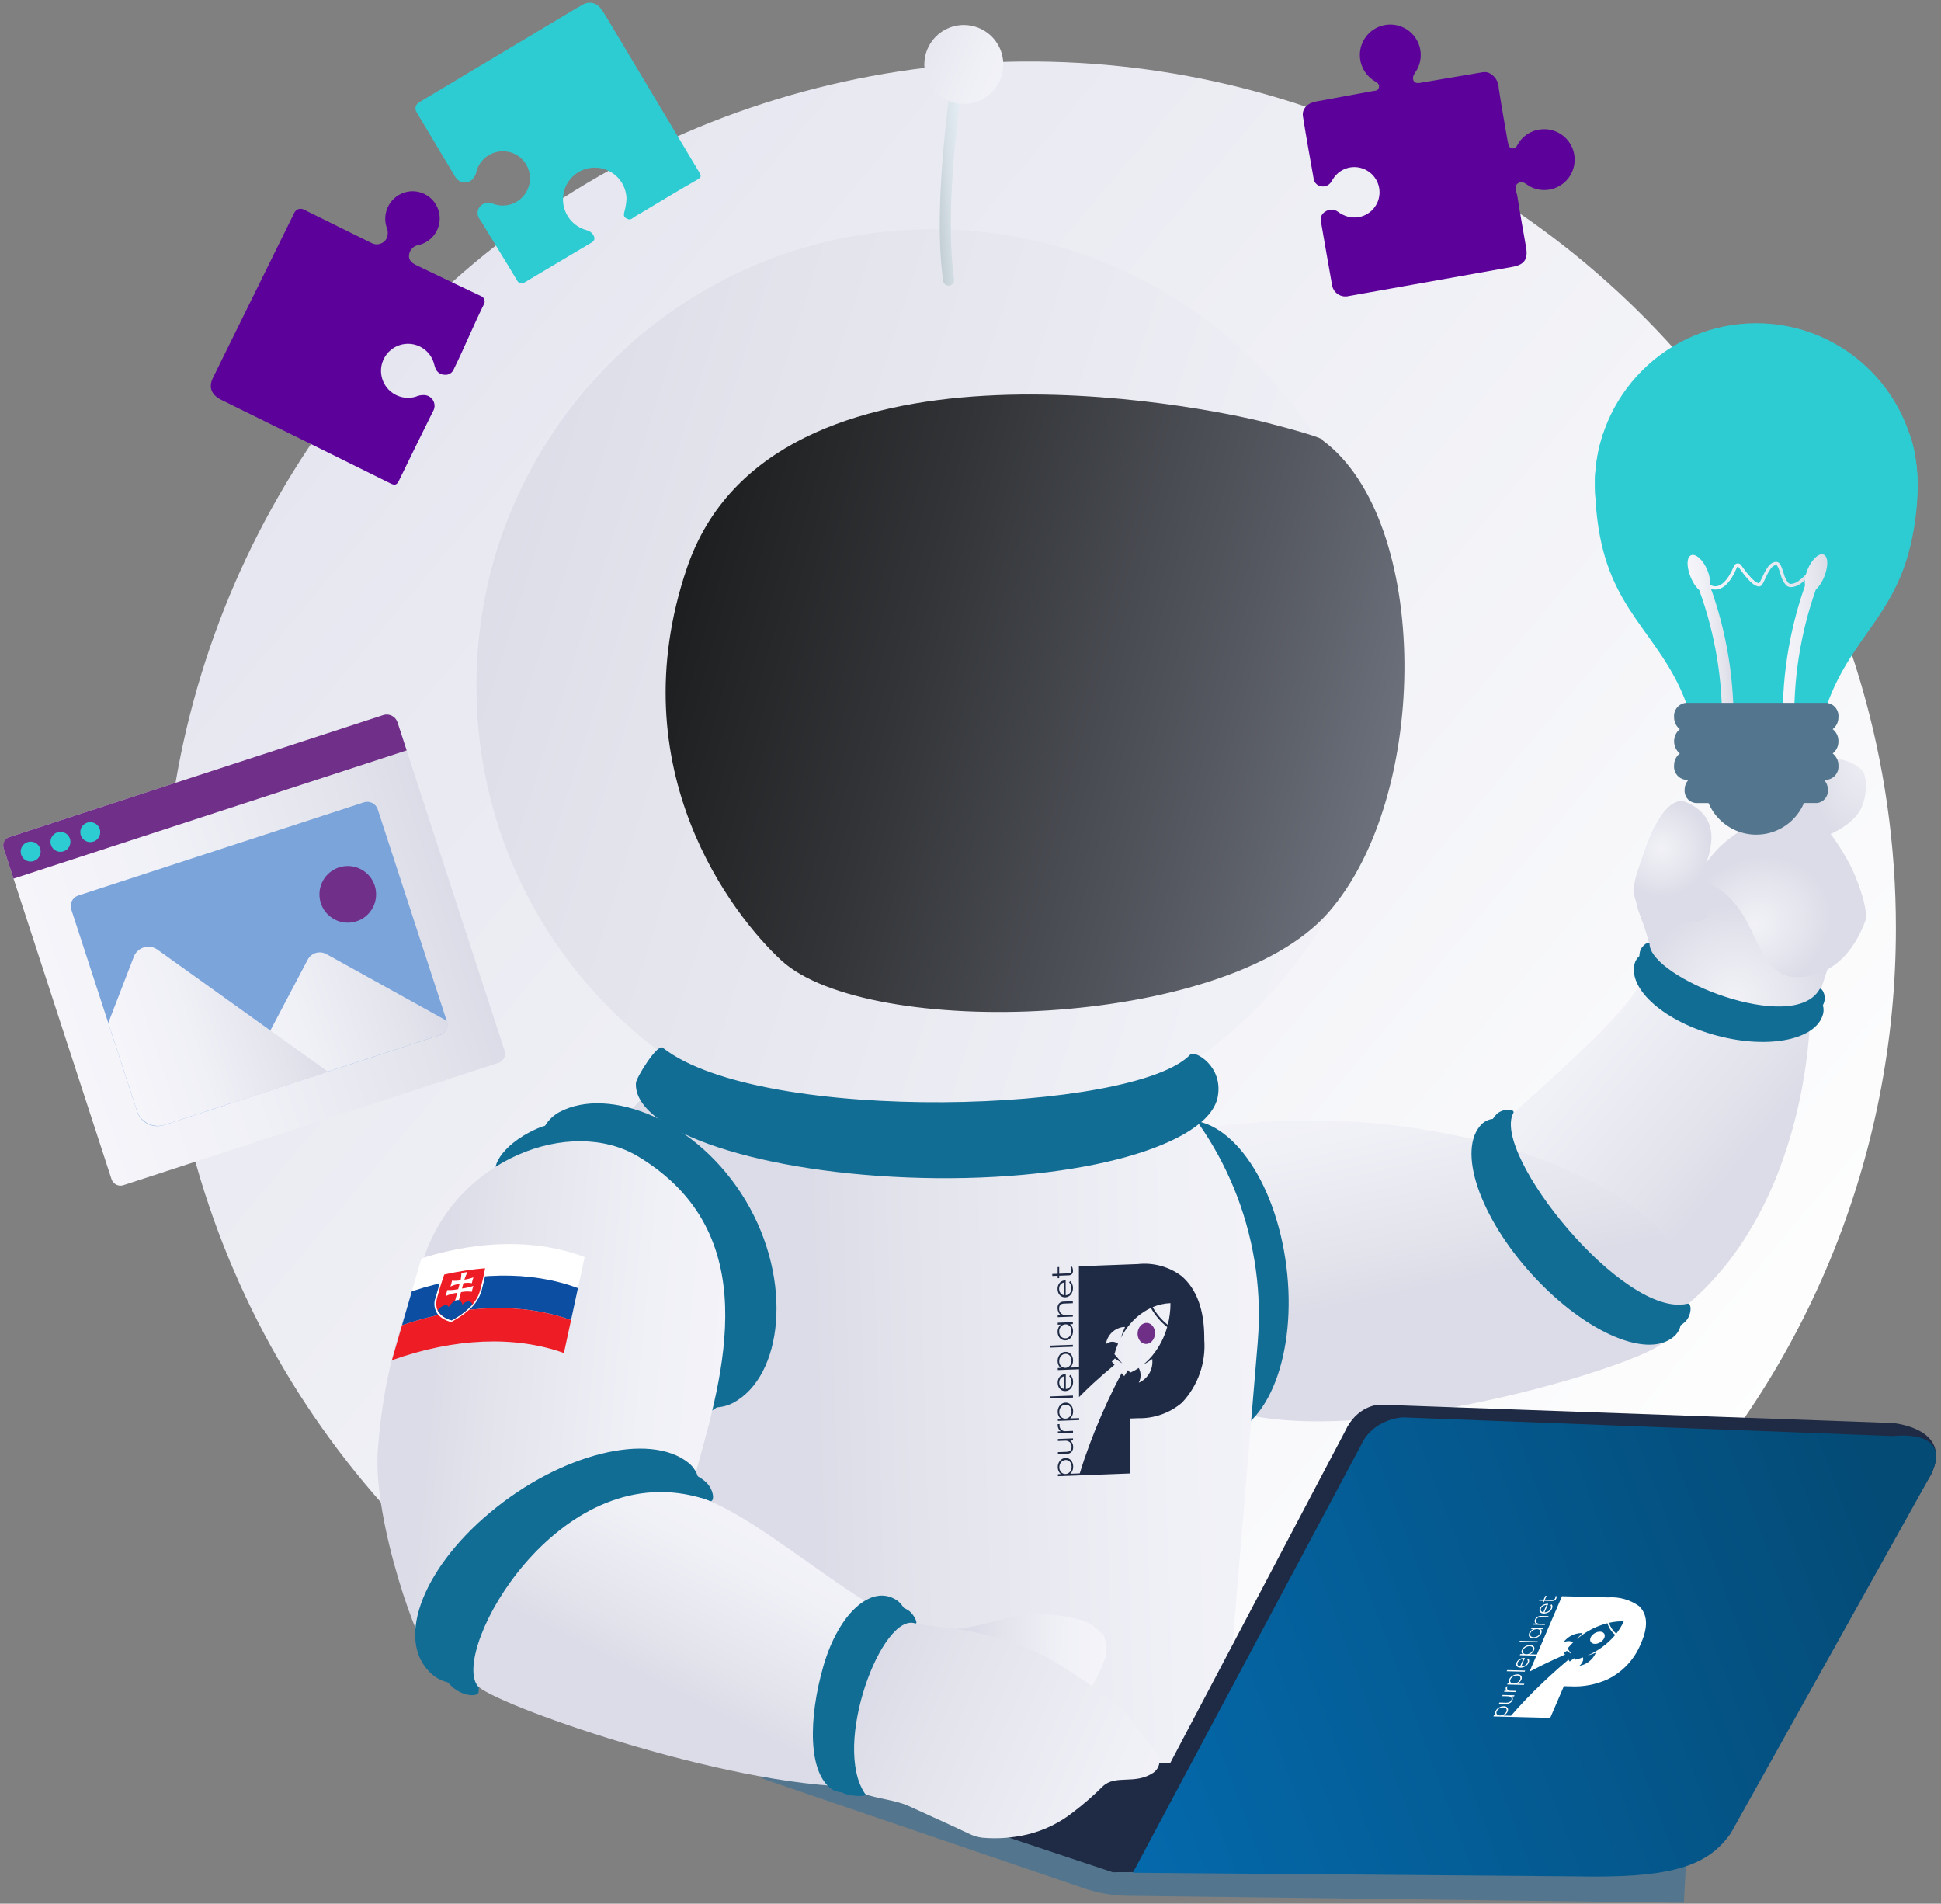 <svg width="310" height="304" viewBox="0 0 310 304" fill="none" xmlns="http://www.w3.org/2000/svg">
<rect x="0" y="0" width="310" height="304" fill="#808080" stroke="none"/>
<path d="M302.795 148.183C302.812 166.358 299.245 184.358 292.298 201.153C285.351 217.947 275.16 233.207 262.309 246.059C249.457 258.91 234.197 269.101 217.403 276.048C200.608 282.995 182.608 286.562 164.434 286.545C163.379 286.545 162.324 286.536 161.278 286.511C155.185 286.375 149.107 285.84 143.084 284.909C119.604 281.239 97.464 271.583 78.799 256.872C60.133 242.161 45.572 222.89 36.517 200.917C27.462 178.944 24.219 155.01 27.1 131.419C29.981 107.829 38.89 85.378 52.967 66.231C67.045 47.083 85.817 31.884 107.474 22.098C129.131 12.312 152.944 8.269 176.617 10.358C200.291 12.447 223.027 20.599 242.636 34.027C262.244 47.455 278.064 65.707 288.57 87.025C292.126 94.211 295.041 101.697 297.281 109.395C300.949 121.998 302.806 135.058 302.795 148.183Z" fill="url(#paint0_linear_5002_1800)"/>
<path d="M236.762 11.541C237.103 11.479 237.454 11.51 237.778 11.632C238.25 11.85 238.651 12.198 238.932 12.636C239.214 13.073 239.365 13.582 239.368 14.102C239.789 16.907 240.302 19.699 240.78 22.496C240.813 22.688 240.858 22.878 240.91 23.066C240.995 23.376 241.147 23.654 241.498 23.695C241.664 23.717 241.833 23.683 241.978 23.6C242.123 23.516 242.237 23.387 242.302 23.233C242.668 22.524 243.206 21.918 243.865 21.469C244.524 21.021 245.285 20.744 246.079 20.664C246.835 20.577 247.601 20.669 248.315 20.932C249.029 21.195 249.672 21.622 250.19 22.179C250.709 22.736 251.09 23.406 251.303 24.137C251.515 24.868 251.553 25.639 251.413 26.387C251.273 27.135 250.96 27.84 250.498 28.445C250.036 29.049 249.438 29.538 248.754 29.869C248.069 30.201 247.315 30.367 246.554 30.355C245.793 30.343 245.046 30.152 244.372 29.797C243.742 29.455 243.13 28.695 242.371 29.319C241.718 29.856 242.23 30.642 242.331 31.286C242.761 34.035 243.258 36.773 243.736 39.514C244.064 41.397 243.458 42.276 241.553 42.616C232.843 44.172 224.132 45.724 215.421 47.274C215.122 47.351 214.81 47.363 214.506 47.31C214.202 47.257 213.913 47.139 213.658 46.965C213.403 46.791 213.188 46.564 213.028 46.3C212.868 46.037 212.766 45.742 212.729 45.435C212.123 42.095 211.56 38.748 210.974 35.404C210.895 35.104 210.915 34.786 211.034 34.499C211.152 34.212 211.36 33.971 211.628 33.814C211.924 33.599 212.281 33.482 212.647 33.481C213.013 33.479 213.37 33.593 213.668 33.806C214.142 34.163 214.679 34.43 215.25 34.593C216.22 34.856 217.253 34.748 218.146 34.288C219.039 33.828 219.728 33.05 220.077 32.108C220.426 31.166 220.409 30.127 220.031 29.197C219.652 28.266 218.939 27.511 218.032 27.079C217.197 26.677 216.248 26.578 215.347 26.798C214.447 27.019 213.652 27.546 213.097 28.289C212.916 28.534 212.767 28.803 212.598 29.057C212.433 29.322 212.191 29.531 211.905 29.655C211.618 29.779 211.301 29.812 210.995 29.75C210.703 29.706 210.432 29.571 210.221 29.365C210.01 29.159 209.869 28.891 209.818 28.601C209.227 25.267 208.624 21.936 208.095 18.592C207.906 17.392 208.808 16.463 210.168 16.215C213.18 15.666 216.19 15.111 219.199 14.55C219.611 14.473 220.141 14.542 220.235 13.92C220.322 13.345 219.875 13.161 219.503 12.927C218.682 12.423 218.029 11.686 217.627 10.81C217.226 9.934 217.093 8.958 217.247 8.007C217.401 7.055 217.835 6.171 218.492 5.466C219.149 4.762 220.002 4.268 220.94 4.049C221.878 3.83 222.861 3.894 223.763 4.234C224.664 4.574 225.445 5.175 226.004 5.959C226.564 6.744 226.878 7.677 226.907 8.64C226.935 9.603 226.677 10.553 226.164 11.37C225.999 11.593 225.858 11.833 225.743 12.085C225.485 12.842 225.928 13.378 226.706 13.247C229.176 12.83 235.119 11.821 236.762 11.541Z" fill="#5C019A"/>
<path d="M83.685 45.155C83.599 45.206 83.504 45.239 83.405 45.253C83.306 45.267 83.206 45.261 83.109 45.236C83.013 45.211 82.922 45.167 82.843 45.107C82.763 45.047 82.696 44.971 82.646 44.885C80.7 41.631 78.666 38.369 76.709 35.131C76.446 34.842 76.294 34.47 76.279 34.08C76.265 33.689 76.389 33.306 76.629 32.999C76.898 32.692 77.263 32.483 77.664 32.407C78.065 32.33 78.48 32.39 78.844 32.576C79.877 32.943 81.011 32.906 82.019 32.471C83.026 32.037 83.831 31.238 84.273 30.234C84.716 29.23 84.761 28.096 84.402 27.06C84.043 26.024 83.305 25.162 82.336 24.647C81.762 24.349 81.129 24.181 80.482 24.156C79.835 24.131 79.19 24.25 78.595 24.503C77.999 24.757 77.467 25.139 77.036 25.623C76.606 26.106 76.288 26.679 76.105 27.3C76.063 27.619 75.956 27.926 75.79 28.201C75.624 28.477 75.403 28.715 75.14 28.901C74.732 29.136 74.248 29.2 73.793 29.079C73.337 28.959 72.948 28.663 72.71 28.257C70.645 24.805 68.581 21.354 66.518 17.901C66.442 17.776 66.391 17.637 66.368 17.492C66.346 17.347 66.353 17.199 66.388 17.056C66.423 16.914 66.486 16.78 66.573 16.662C66.66 16.544 66.769 16.444 66.895 16.368C74.802 11.638 82.709 6.909 90.615 2.18C91.433 1.691 92.243 1.189 93.082 0.741C93.549 0.463 94.104 0.372 94.635 0.486C95.167 0.6 95.635 0.911 95.947 1.356C96.203 1.685 96.438 2.031 96.649 2.39C101.665 10.781 106.683 19.17 111.701 27.559C112.077 28.187 111.939 28.368 111.312 28.724C108.308 30.434 105.358 32.239 102.39 34.01C101.913 34.256 101.454 34.536 101.018 34.848C100.622 35.173 100.317 35.032 99.971 34.836C99.568 34.607 99.631 34.225 99.703 33.884C99.911 33.17 100.031 32.434 100.062 31.691C100.025 30.522 99.587 29.401 98.82 28.517C98.053 27.633 97.006 27.04 95.853 26.839C94.566 26.618 93.243 26.901 92.159 27.63C91.075 28.358 90.314 29.476 90.032 30.752C89.751 32.027 89.972 33.361 90.648 34.478C91.325 35.595 92.406 36.409 93.666 36.75C93.884 36.796 94.09 36.884 94.273 37.01C94.456 37.136 94.612 37.298 94.732 37.485C95.061 38.023 95.013 38.417 94.452 38.75C90.861 40.881 87.272 43.016 83.685 45.155Z" fill="#2DCCD3"/>
<path d="M76.928 47.33C77.121 47.436 77.27 47.607 77.348 47.813C77.426 48.019 77.427 48.245 77.352 48.452C75.618 51.959 74.193 55.462 72.465 58.972C72.353 59.252 72.154 59.488 71.898 59.646C71.641 59.803 71.34 59.873 71.04 59.846C70.709 59.848 70.385 59.746 70.114 59.555C69.843 59.363 69.639 59.091 69.531 58.778C69.413 58.473 69.351 58.146 69.247 57.835C68.888 56.761 68.12 55.873 67.11 55.362C66.1 54.85 64.929 54.757 63.851 55.103C62.77 55.449 61.869 56.207 61.343 57.213C60.816 58.219 60.708 59.392 61.04 60.477C61.372 61.563 62.118 62.474 63.117 63.013C64.116 63.552 65.287 63.676 66.377 63.358C66.813 63.161 67.289 63.068 67.767 63.088C68.069 63.102 68.361 63.195 68.614 63.358C68.868 63.521 69.074 63.748 69.212 64.016C69.35 64.284 69.415 64.583 69.401 64.885C69.386 65.186 69.293 65.478 69.129 65.731C67.324 69.402 65.493 73.062 63.718 76.748C63.365 77.48 63.026 77.522 62.344 77.184C53.354 72.728 44.356 68.285 35.352 63.856C33.759 63.07 33.27 61.842 34.011 60.334C38.328 51.553 42.685 42.734 47.017 33.955C47.082 33.825 47.171 33.709 47.28 33.613C47.389 33.518 47.516 33.444 47.653 33.398C47.791 33.351 47.936 33.332 48.081 33.342C48.225 33.352 48.367 33.39 48.497 33.454C50.787 34.588 56.477 37.404 59.373 38.83C59.794 39.042 60.282 39.079 60.731 38.932C61.179 38.786 61.551 38.468 61.766 38.048C61.886 37.749 61.942 37.428 61.932 37.106C61.922 36.785 61.845 36.468 61.706 36.177C61.522 35.555 61.478 34.901 61.577 34.26C61.676 33.619 61.916 33.008 62.279 32.47C62.642 31.933 63.119 31.482 63.677 31.151C64.234 30.82 64.858 30.617 65.504 30.555C66.598 30.461 67.688 30.784 68.555 31.46C69.421 32.136 69.999 33.115 70.173 34.2C70.348 35.285 70.105 36.395 69.494 37.309C68.884 38.222 67.95 38.87 66.881 39.124C66.479 39.18 66.108 39.369 65.826 39.66C65.544 39.951 65.367 40.328 65.324 40.731C65.229 41.604 65.845 42.035 66.567 42.387C69.975 44.045 76.928 47.33 76.928 47.33Z" fill="#5C019A"/>
<path d="M284.264 186.519C282.764 190.558 280.83 194.423 278.497 198.046C277.067 200.249 275.462 202.334 273.697 204.279C271.241 206.985 268.454 209.37 265.402 211.379C263.552 210.282 261.814 209.008 260.211 207.575C256.901 204.681 250.343 202.014 247.831 195.747C245.601 190.185 236.355 182.724 241.705 177.73C241.705 177.73 255.579 165.6 259.502 160.568C260.636 159.272 261.61 157.844 262.404 156.316C262.542 155.687 263.835 157.033 266.073 158.783C270.543 162.28 278.781 167.395 289.113 161.625C289.113 161.625 289.117 162.851 288.961 164.945C288.707 168.26 288.249 171.556 287.59 174.814C286.796 178.799 285.684 182.713 284.264 186.519Z" fill="url(#paint1_linear_5002_1800)"/>
<path d="M179.278 194.459C178.47 193.305 177.964 191.966 177.807 190.565C177.65 189.164 177.847 187.747 178.38 186.442C178.913 185.137 179.764 183.987 180.856 183.096C181.949 182.205 183.247 181.603 184.632 181.344C206.617 177.239 223.09 178.751 239.204 182.857C243.986 184.075 280.754 195.515 265.463 214.44C262.234 218.436 195.697 238.726 186.461 217.311C183.085 215.433 184.938 201.069 182.14 198.013C181.111 196.891 180.155 195.704 179.278 194.459Z" fill="url(#paint2_linear_5002_1800)"/>
<path d="M269.505 208.189C259.314 210.626 238.119 184.194 241.704 177.73C242.052 177.104 240.059 176.875 238.98 177.963C238.769 178.179 238.582 178.418 238.423 178.675C237.757 178.751 237.134 179.044 236.651 179.509C232.621 183.554 236.28 194.376 244.823 203.68C253.367 212.985 263.559 217.249 267.588 213.204C268.005 212.766 268.294 212.222 268.423 211.631C268.694 211.464 268.944 211.266 269.169 211.04C270.249 209.952 270.187 208.026 269.505 208.189Z" fill="url(#paint3_linear_5002_1800)"/>
<path d="M276.77 164.121C279.875 165.207 287.174 166.83 289.697 163.021C290.167 156.077 297.025 147.812 290.968 138.861C289.895 137.276 287.273 140.203 285.422 140.232C282.569 140.278 277.185 136.703 274.462 137.699C271.652 138.726 263.704 141.34 261.58 143.227C260.318 144.348 264.142 148.762 263.962 156.039C263.865 159.98 272.734 163.883 276.77 164.121Z" fill="url(#paint4_radial_5002_1800)"/>
<path d="M275.64 142.756C273.564 140.845 270.445 140.816 272.244 138.208C273.662 136.024 275.548 134.183 277.765 132.818C285.79 128.201 289.512 126.992 295.498 138.159C296.363 139.773 298.581 145.27 297.868 147.176C294.149 157.116 286.176 156.653 284.253 155.353C280.27 152.663 280.374 147.113 275.64 142.756Z" fill="url(#paint5_radial_5002_1800)"/>
<path d="M287.222 126.527C289.592 127.906 281.228 135.888 285.212 135.285C287.696 134.909 294.493 133.416 296.969 129.595C298.085 127.874 298.519 123.929 297.184 122.792C291.795 118.201 284.405 124.887 287.222 126.527Z" fill="url(#paint6_radial_5002_1800)"/>
<path d="M262.489 145.454C259.756 143.162 261.244 139.998 262.388 136.621C262.797 135.412 263.228 134.207 263.746 133.05C264.829 130.631 266.969 127.046 269.387 128.129C275.14 130.704 273.388 136.002 271.708 139.756C270.255 143 277.838 148.676 266.198 146.96C264.912 146.589 263.669 146.084 262.489 145.454Z" fill="url(#paint7_radial_5002_1800)"/>
<path d="M290.593 157.985C286.412 165.333 263.55 156.191 263.455 150.74C263.446 150.211 262.177 150.893 261.908 152.007C261.858 152.226 261.829 152.449 261.822 152.674C261.447 153.002 261.179 153.435 261.053 153.918C260.045 158.066 265.973 163.206 274.293 165.398C282.613 167.59 290.175 166.005 291.182 161.857C291.28 161.423 291.264 160.972 291.137 160.546C291.241 160.332 291.322 160.107 291.378 159.875C291.646 158.761 290.849 157.533 290.593 157.985Z" fill="url(#paint8_linear_5002_1800)"/>
<path d="M205.438 202.132C207.22 216.052 202.55 228.251 195.005 229.38C192.799 229.71 190.686 228.236 191.623 227.853C206.879 221.625 196.064 182.189 185.678 181.436C184.671 181.363 186.343 179.303 188.549 178.973C196.093 177.844 203.655 188.212 205.438 202.132Z" fill="url(#paint9_linear_5002_1800)"/>
<path d="M200.766 202.937C202.559 216.555 198.399 228.426 191.473 229.451C189.447 229.751 187.586 228.453 188.345 227.925C199.676 220.046 191.924 183.355 182.363 182.513C181.437 182.431 182.951 180.436 184.977 180.136C191.903 179.11 198.972 189.319 200.766 202.937Z" fill="url(#paint10_linear_5002_1800)"/>
<path d="M200.868 214.397L196.673 264.632C196.506 266.82 193.565 283.152 193.289 285.323C182.071 289.606 172.873 278.241 160.515 279.301C153.095 279.934 145.636 279.939 138.215 279.316C137.216 279.232 136.218 279.141 135.229 279.035C129.467 278.424 123.752 277.436 118.12 276.077C113.507 274.965 108.959 273.599 104.497 271.985C100.745 272.139 97.296 272.176 94.314 272.133C89.994 272.123 85.678 271.865 81.387 271.362C81.356 268.793 81.323 264.734 81.397 261.002C81.402 260.654 81.407 260.306 81.421 259.958C81.463 258.116 81.536 256.395 81.65 255.027L83.956 227.416C85.286 217.198 87.235 207.071 89.792 197.089C90.424 195.209 91.147 193.376 91.945 191.597C92.004 191.468 92.055 191.329 92.113 191.2C93.266 188.469 94.654 185.845 96.261 183.355C96.463 183.032 96.671 182.716 96.888 182.402C97.233 181.876 97.593 181.359 97.968 180.852C98.926 179.522 99.951 178.253 101.028 177.028C101.439 176.564 101.849 176.107 102.283 175.66C103.729 174.122 105.271 172.677 106.898 171.332C107.554 170.777 108.225 170.231 108.903 169.709C109.013 169.615 109.132 169.53 109.242 169.437C121.446 160.092 136.68 155.604 152 156.84C164.039 157.832 175.392 162.857 184.22 171.103L184.661 171.52C184.83 171.677 184.99 171.841 185.152 171.997C187.249 174.064 189.174 176.299 190.907 178.68C191.098 178.949 191.29 179.219 191.48 179.496C192.592 181.087 193.615 182.738 194.545 184.441C198.367 191.439 200.569 199.205 200.988 207.167C200.986 207.191 200.991 207.223 200.989 207.246C201.107 209.63 201.067 212.019 200.868 214.397Z" fill="url(#paint11_linear_5002_1800)"/>
<path d="M120.724 279.961L120.626 281.753C120.597 282.286 120.743 282.814 121.042 283.257C121.341 283.699 121.776 284.032 122.281 284.204L173.114 301.531C175.365 302.298 177.724 302.704 180.102 302.734L268.934 303.85L269.269 297.703L120.724 279.961Z" fill="#53768E"/>
<path d="M265.656 297.937L177.709 298.977L120.721 279.961L234.261 282.725L264.142 295.916L265.656 297.937Z" fill="#1F2A44"/>
<path d="M251.693 297.177L177.709 298.976L214.846 228.513C216.639 224.612 219.933 224.294 220.398 224.313L302.285 227.239C302.285 227.239 312.043 228.043 308.4 235.486L279.472 284.322C272.541 298.297 266.591 297.473 251.693 297.177Z" fill="#1F2A44"/>
<path d="M251.502 299.637L180.927 299.058L217.422 230.677C219.217 226.763 223.634 226.321 224.101 226.341L302.42 229.324C302.42 229.324 312.044 228.043 308.401 235.485L276.435 292.734C272.572 298.278 266.401 299.933 251.502 299.637Z" fill="url(#paint12_linear_5002_1800)"/>
<path d="M255.562 262.264C256.161 261.911 256.453 261.296 256.215 260.891C255.976 260.487 255.297 260.445 254.698 260.798C254.099 261.151 253.807 261.765 254.045 262.17C254.284 262.575 254.963 262.617 255.562 262.264Z" fill="white"/>
<path d="M262.135 262.302C263.239 259.739 263.126 257.804 261.797 256.497C260.361 255.458 258.606 254.958 256.838 255.085C256.838 255.085 255.709 255.056 255.642 255.054L249.467 254.897L245.6 263.88L245.516 264.074L245.462 264.2L244.349 264.172C244.492 264.105 244.623 264.016 244.738 263.908C244.848 263.804 244.935 263.678 244.995 263.539C245.041 263.438 245.065 263.328 245.064 263.216C245.064 263.121 245.037 263.029 244.987 262.948C244.918 262.861 244.828 262.791 244.726 262.746C244.624 262.7 244.512 262.68 244.401 262.688C244.216 262.683 244.032 262.714 243.858 262.779C243.682 262.842 243.519 262.938 243.378 263.062C243.243 263.177 243.136 263.321 243.065 263.483C243.01 263.598 242.991 263.727 243.01 263.854C243.03 263.966 243.091 264.067 243.183 264.135C243.18 264.142 242.805 264.133 242.805 264.133L242.726 264.316L245.383 264.384L244.28 266.946C245.037 266.553 245.773 266.17 246.532 265.799C247.671 265.244 248.811 264.714 249.953 264.21L249.741 263.893L250.255 263.625L250.966 264.13L250.482 263.409L250.364 263.234C250.529 263.03 250.703 262.832 250.885 262.639C250.997 262.521 251.111 262.405 251.229 262.292C251.036 262.144 250.8 262.065 250.557 262.068C250.262 262.066 249.971 262.13 249.704 262.255C250.036 261.807 250.467 261.44 250.964 261.185C251.46 260.93 252.009 260.793 252.567 260.784C252.631 260.786 252.694 260.791 252.756 260.797C252.417 261.103 252.098 261.429 251.798 261.774C252.229 261.407 252.685 261.071 253.161 260.767C254.257 260.062 255.458 259.536 256.719 259.21C256.947 259.941 257.383 260.59 257.972 261.078C257.14 262.065 256.152 262.911 255.047 263.581C254.565 263.877 254.063 264.14 253.546 264.368C253.991 264.247 254.429 264.099 254.856 263.925C254.837 263.982 254.816 264.039 254.791 264.097C254.545 264.595 254.185 265.028 253.741 265.362C253.297 265.696 252.782 265.922 252.235 266.021C252.46 265.84 252.639 265.609 252.759 265.346C252.861 265.132 252.883 264.889 252.821 264.661C252.665 264.718 252.508 264.772 252.351 264.822C252.095 264.904 251.837 264.976 251.576 265.039L251.41 264.791L250.698 265.32L250.5 265.024C249.57 265.807 248.665 266.601 247.783 267.405C246.852 268.254 245.948 269.114 245.072 269.983C244.196 270.851 243.351 271.729 242.537 272.617C242.176 273.01 241.707 273.551 241.329 273.983L240.138 273.953C240.281 273.886 240.412 273.797 240.527 273.689C240.637 273.585 240.724 273.459 240.784 273.32C240.83 273.219 240.854 273.109 240.853 272.997C240.853 272.903 240.826 272.81 240.776 272.729C240.707 272.642 240.617 272.572 240.515 272.527C240.413 272.482 240.301 272.462 240.19 272.469C240.005 272.465 239.821 272.495 239.647 272.56C239.471 272.624 239.308 272.72 239.167 272.843C239.032 272.958 238.925 273.102 238.854 273.264C238.799 273.38 238.78 273.509 238.799 273.635C238.819 273.747 238.88 273.848 238.972 273.916C238.969 273.923 238.594 273.914 238.594 273.914L238.515 274.097L241.248 274.167L247.589 274.328L249.769 269.264L250.723 269.288C252.803 269.411 254.882 269.022 256.778 268.156C259.173 266.982 261.052 264.966 262.053 262.493L262.135 262.302ZM244.283 264.048C244.122 264.127 243.946 264.166 243.768 264.162C243.641 264.163 243.517 264.132 243.406 264.072C243.314 264.022 243.247 263.938 243.217 263.838C243.19 263.728 243.202 263.611 243.252 263.509C243.293 263.416 243.349 263.332 243.417 263.258C243.49 263.178 243.573 263.109 243.664 263.053C243.761 262.993 243.866 262.948 243.975 262.918C244.088 262.886 244.205 262.872 244.322 262.875C244.444 262.873 244.565 262.905 244.671 262.966C244.714 262.992 244.752 263.026 244.781 263.067C244.811 263.108 244.832 263.155 244.842 263.204C244.864 263.32 244.847 263.44 244.795 263.546C244.764 263.617 244.724 263.683 244.676 263.742C244.625 263.807 244.566 263.864 244.5 263.914C244.432 263.966 244.36 264.011 244.283 264.048ZM240.071 273.829C239.911 273.908 239.735 273.947 239.556 273.943C239.43 273.944 239.305 273.913 239.194 273.853C239.103 273.803 239.035 273.719 239.006 273.619C238.978 273.509 238.991 273.392 239.041 273.29C239.082 273.198 239.137 273.113 239.206 273.039C239.278 272.96 239.361 272.891 239.453 272.834C239.651 272.713 239.879 272.651 240.111 272.656C240.233 272.654 240.353 272.686 240.459 272.747C240.503 272.773 240.54 272.807 240.57 272.848C240.6 272.889 240.62 272.936 240.631 272.985C240.652 273.101 240.636 273.221 240.584 273.327C240.553 273.398 240.513 273.464 240.465 273.524C240.413 273.588 240.354 273.645 240.289 273.695C240.221 273.747 240.148 273.792 240.071 273.829ZM258.131 260.881C257.591 260.423 257.189 259.824 256.97 259.151C257.743 258.97 258.536 258.886 259.33 258.901C259.019 259.611 258.616 260.277 258.131 260.881Z" fill="white"/>
<path d="M241.175 271.945C241.353 271.843 241.492 271.684 241.57 271.494C241.618 271.391 241.633 271.276 241.614 271.164C241.595 271.059 241.538 270.964 241.454 270.897C241.457 270.89 241.807 270.899 241.807 270.899L241.886 270.716L239.991 270.668L239.913 270.851L240.849 270.875C240.952 270.876 241.054 270.894 241.151 270.93C241.226 270.956 241.293 271.001 241.345 271.061C241.388 271.114 241.415 271.179 241.422 271.247C241.429 271.321 241.416 271.396 241.385 271.464C241.356 271.533 241.316 271.598 241.268 271.656C241.219 271.712 241.162 271.759 241.097 271.797C241.023 271.839 240.942 271.868 240.858 271.883C240.754 271.902 240.648 271.91 240.542 271.906L239.47 271.879L239.391 272.062L240.526 272.091C240.752 272.104 240.977 272.053 241.175 271.945Z" fill="white"/>
<path d="M240.562 269.3C240.553 269.319 240.539 269.349 240.522 269.39C240.471 269.494 240.456 269.611 240.478 269.724C240.502 269.827 240.565 269.916 240.654 269.974C240.65 269.982 240.29 269.973 240.29 269.973L240.211 270.156L242.106 270.205L242.184 270.021L241.255 269.997C241.168 270.003 241.08 269.991 240.997 269.962C240.914 269.933 240.838 269.888 240.773 269.829C240.724 269.772 240.695 269.701 240.689 269.626C240.683 269.552 240.7 269.477 240.737 269.412C240.745 269.393 240.763 269.358 240.791 269.306L240.562 269.3Z" fill="white"/>
<path d="M243.453 268.882L242.331 268.854C242.474 268.787 242.605 268.698 242.72 268.59C242.83 268.486 242.917 268.36 242.977 268.221C243.023 268.12 243.047 268.01 243.047 267.898C243.046 267.804 243.02 267.711 242.97 267.63C242.9 267.543 242.811 267.473 242.708 267.428C242.606 267.383 242.495 267.363 242.383 267.37C242.198 267.366 242.014 267.396 241.841 267.461C241.664 267.524 241.502 267.62 241.361 267.744C241.226 267.859 241.119 268.003 241.047 268.165C240.993 268.281 240.974 268.41 240.993 268.536C241.012 268.648 241.074 268.749 241.165 268.817C241.162 268.824 240.787 268.815 240.787 268.815L240.708 268.998L243.374 269.066L243.453 268.882ZM242.265 268.73C242.105 268.809 241.928 268.848 241.75 268.844C241.624 268.845 241.499 268.814 241.388 268.754C241.297 268.704 241.229 268.62 241.2 268.52C241.172 268.41 241.184 268.293 241.235 268.191C241.275 268.099 241.331 268.014 241.399 267.94C241.472 267.861 241.555 267.792 241.646 267.735C241.743 267.676 241.848 267.63 241.958 267.6C242.07 267.569 242.187 267.554 242.304 267.557C242.427 267.555 242.547 267.587 242.653 267.648C242.696 267.674 242.734 267.708 242.764 267.749C242.793 267.79 242.814 267.837 242.825 267.886C242.846 268.002 242.829 268.122 242.778 268.228C242.747 268.299 242.707 268.365 242.659 268.425C242.607 268.489 242.548 268.546 242.483 268.596C242.415 268.648 242.342 268.693 242.265 268.73Z" fill="white"/>
<path d="M243.586 266.768L240.714 266.695L240.636 266.879L243.508 266.953L243.586 266.768Z" fill="white"/>
<path d="M243.447 264.75C243.274 264.746 243.101 264.774 242.938 264.832C242.776 264.889 242.625 264.978 242.496 265.092C242.371 265.201 242.271 265.337 242.205 265.49C242.16 265.588 242.139 265.694 242.143 265.802C242.147 265.894 242.177 265.983 242.231 266.058C242.292 266.137 242.373 266.198 242.466 266.234C242.581 266.281 242.705 266.305 242.829 266.306C242.971 266.31 243.112 266.292 243.249 266.253C243.383 266.216 243.511 266.161 243.629 266.089C243.744 266.018 243.848 265.932 243.938 265.832C244.026 265.736 244.097 265.627 244.149 265.508C244.206 265.389 244.23 265.257 244.219 265.125C244.206 265.016 244.157 264.915 244.079 264.839L243.897 264.966C243.958 265.031 243.997 265.113 244.007 265.202C244.017 265.306 243.999 265.411 243.954 265.505C243.873 265.688 243.736 265.841 243.564 265.942C243.383 266.055 243.174 266.117 242.96 266.119L243.546 264.758C243.513 264.752 243.48 264.75 243.447 264.75ZM242.772 266.107C242.668 266.094 242.57 266.053 242.488 265.988C242.419 265.932 242.374 265.853 242.36 265.766C242.347 265.668 242.363 265.569 242.405 265.48C242.451 265.375 242.519 265.281 242.604 265.205C242.693 265.123 242.797 265.059 242.91 265.015C243.027 264.968 243.152 264.94 243.278 264.932L242.772 266.107Z" fill="white"/>
<path d="M245.604 262.087L242.734 262.014L242.654 262.197L245.525 262.271L245.604 262.087Z" fill="white"/>
<path d="M244.489 260.418C244.374 260.512 244.285 260.635 244.23 260.773C244.175 260.912 244.157 261.062 244.176 261.21C244.192 261.273 244.22 261.332 244.259 261.384C244.299 261.435 244.348 261.479 244.404 261.511C244.675 261.645 244.989 261.667 245.276 261.572C245.539 261.496 245.775 261.348 245.957 261.144C246.043 261.049 246.113 260.941 246.164 260.824C246.221 260.706 246.242 260.574 246.225 260.445C246.207 260.335 246.147 260.237 246.058 260.171C246.06 260.166 246.424 260.175 246.424 260.175L246.499 260L244.605 259.952L244.526 260.135L244.897 260.145C244.747 260.213 244.61 260.305 244.489 260.418ZM245.062 260.224C245.201 260.174 245.347 260.15 245.494 260.153C245.592 260.153 245.689 260.173 245.779 260.213C245.851 260.243 245.913 260.293 245.959 260.357C245.999 260.418 246.022 260.49 246.024 260.563C246.026 260.647 246.01 260.731 245.975 260.807C245.919 260.936 245.835 261.052 245.729 261.145C245.621 261.242 245.495 261.318 245.359 261.369C245.225 261.419 245.083 261.444 244.94 261.441C244.836 261.44 244.733 261.42 244.637 261.38C244.562 261.35 244.496 261.299 244.448 261.233C244.406 261.17 244.382 261.097 244.38 261.021C244.378 260.933 244.396 260.846 244.433 260.767C244.489 260.641 244.573 260.53 244.68 260.442C244.793 260.347 244.922 260.272 245.062 260.224Z" fill="white"/>
<path d="M245.532 258.392C245.578 258.355 245.63 258.324 245.685 258.302C245.75 258.275 245.819 258.256 245.89 258.246C245.977 258.232 246.065 258.227 246.153 258.23L247.25 258.258L247.329 258.075L246.206 258.046C245.976 258.03 245.746 258.077 245.542 258.182C245.375 258.274 245.244 258.419 245.17 258.595C245.114 258.713 245.093 258.846 245.109 258.976C245.127 259.088 245.187 259.19 245.276 259.261C245.274 259.267 244.904 259.258 244.904 259.258L244.825 259.441L246.72 259.49L246.799 259.306L245.86 259.282C245.769 259.289 245.678 259.277 245.592 259.245C245.507 259.213 245.43 259.163 245.366 259.098C245.319 259.032 245.293 258.954 245.289 258.873C245.286 258.792 245.306 258.712 245.346 258.642C245.367 258.595 245.392 258.549 245.422 258.507C245.453 258.464 245.49 258.425 245.532 258.392Z" fill="white"/>
<path d="M247.941 256.482C247.929 256.374 247.879 256.273 247.802 256.196L247.62 256.324C247.681 256.389 247.719 256.471 247.73 256.559C247.74 256.664 247.721 256.768 247.676 256.863C247.595 257.046 247.459 257.198 247.286 257.299C247.105 257.413 246.896 257.474 246.682 257.476L247.268 256.116C247.236 256.11 247.203 256.107 247.17 256.108C246.996 256.104 246.824 256.131 246.661 256.19C246.498 256.247 246.348 256.335 246.219 256.45C246.093 256.559 245.994 256.695 245.927 256.848C245.882 256.945 245.861 257.052 245.865 257.159C245.869 257.252 245.9 257.341 245.954 257.416C246.015 257.494 246.096 257.555 246.188 257.592C246.304 257.639 246.427 257.663 246.552 257.664C246.694 257.667 246.835 257.649 246.971 257.611C247.105 257.574 247.233 257.519 247.352 257.446C247.467 257.376 247.571 257.289 247.661 257.19C247.748 257.094 247.82 256.985 247.871 256.866C247.929 256.747 247.953 256.614 247.941 256.482ZM246.495 257.465C246.391 257.452 246.293 257.411 246.21 257.346C246.142 257.29 246.096 257.211 246.083 257.124C246.07 257.026 246.086 256.926 246.128 256.837C246.174 256.732 246.241 256.639 246.326 256.562C246.416 256.481 246.52 256.417 246.632 256.373C246.75 256.326 246.875 256.298 247.001 256.289L246.495 257.465Z" fill="white"/>
<path d="M246.467 255.629L246.37 255.853L246.561 255.858L246.657 255.634L247.826 255.663C247.983 255.673 248.139 255.645 248.281 255.58C248.408 255.513 248.506 255.402 248.557 255.268C248.615 255.147 248.63 255.009 248.602 254.878L248.396 254.921C248.422 255.028 248.411 255.141 248.367 255.243C248.352 255.285 248.328 255.325 248.296 255.358C248.265 255.391 248.227 255.417 248.186 255.435C248.079 255.472 247.966 255.487 247.854 255.479L246.736 255.45L247.002 254.834L246.811 254.829L246.546 255.445L245.858 255.428L245.804 255.612L246.467 255.629Z" fill="white"/>
<path d="M149.024 182.468C189.305 182.468 221.96 149.814 221.96 109.533C221.96 69.251 189.305 36.597 149.024 36.597C108.743 36.597 76.089 69.251 76.089 109.533C76.089 149.814 108.743 182.468 149.024 182.468Z" fill="url(#paint13_linear_5002_1800)"/>
<path d="M211.259 70.337C211.259 70.337 212.526 70.136 202.319 67.501C192.112 64.865 123.235 50.935 109.716 90.685C98.737 122.966 117.147 146.306 124.767 153.348C138.536 166.071 195.589 164.488 212.085 145.793C228.581 127.097 228.44 83.035 211.259 70.337Z" fill="url(#paint14_linear_5002_1800)"/>
<path d="M152.012 45.462C152.148 45.369 152.255 45.239 152.321 45.089C152.387 44.938 152.41 44.771 152.386 44.608C150.414 31.052 154.617 6.904 154.66 6.662C154.701 6.432 154.649 6.196 154.515 6.004C154.381 5.813 154.177 5.683 153.947 5.642C153.717 5.602 153.481 5.654 153.289 5.788C153.098 5.922 152.968 6.126 152.927 6.356C152.751 7.357 148.632 31.027 150.644 44.861C150.666 45.009 150.725 45.148 150.815 45.267C150.906 45.386 151.025 45.48 151.162 45.54C151.298 45.6 151.448 45.624 151.597 45.611C151.745 45.597 151.888 45.546 152.012 45.462Z" fill="url(#paint15_linear_5002_1800)"/>
<path d="M148.724 13.859C149.428 14.888 150.422 15.686 151.58 16.15C152.738 16.615 154.007 16.726 155.228 16.469C156.448 16.212 157.565 15.599 158.438 14.707C159.31 13.815 159.898 12.685 160.128 11.459C160.358 10.232 160.219 8.966 159.729 7.819C159.238 6.672 158.419 5.696 157.374 5.014C156.33 4.333 155.106 3.976 153.859 3.99C152.611 4.004 151.396 4.387 150.367 5.092C149.683 5.56 149.098 6.157 148.646 6.851C148.193 7.545 147.882 8.321 147.729 9.135C147.577 9.949 147.586 10.785 147.757 11.596C147.927 12.406 148.256 13.175 148.724 13.859Z" fill="url(#paint16_linear_5002_1800)"/>
<path d="M194.475 175.196C195.447 170.292 190.797 167.658 190.111 168.391C181.341 177.747 121.653 179.719 105.842 167.306C104.983 166.631 101.611 172.093 101.564 172.945C101.145 180.693 121.603 187.478 147.259 188.1C172.916 188.722 192.964 182.815 194.475 175.196Z" fill="url(#paint17_linear_5002_1800)"/>
<path d="M184.461 213.037C184.532 212.108 183.969 211.307 183.205 211.249C182.44 211.191 181.763 211.897 181.692 212.826C181.622 213.756 182.184 214.556 182.949 214.614C183.714 214.672 184.391 213.966 184.461 213.037Z" fill="#702F87"/>
<path d="M192.334 213.6C192.329 209.158 191.131 205.891 188.741 203.799C186.732 202.278 184.217 201.584 181.713 201.86C181.713 201.86 180.272 201.913 180.186 201.917L172.309 202.214L172.329 217.783L172.329 218.119L172.329 218.337L170.909 218.391C171.058 218.257 171.177 218.092 171.256 217.908C171.341 217.703 171.383 217.482 171.379 217.26C171.38 217.072 171.35 216.885 171.291 216.707C171.238 216.544 171.155 216.393 171.047 216.26C170.94 216.131 170.805 216.029 170.652 215.962C170.499 215.895 170.332 215.864 170.165 215.872C169.938 215.879 169.718 215.95 169.53 216.076C169.336 216.207 169.18 216.388 169.079 216.599C168.966 216.83 168.909 217.085 168.913 217.342C168.911 217.56 168.957 217.775 169.047 217.974C169.128 218.157 169.256 218.316 169.418 218.435C169.418 218.447 168.939 218.465 168.939 218.465L168.939 218.783L172.33 218.655L172.336 223.096C173.076 222.361 173.796 221.645 174.552 220.948C175.686 219.903 176.836 218.902 178.003 217.944L177.561 217.427L178.064 216.926L179.236 217.716L178.232 216.539L177.988 216.253C178.085 215.893 178.196 215.542 178.322 215.198C178.398 214.988 178.479 214.782 178.565 214.579C178.29 214.362 177.946 214.25 177.596 214.261C177.236 214.279 176.893 214.418 176.622 214.656C176.72 213.951 177.049 213.298 177.557 212.8C178.066 212.302 178.725 211.987 179.432 211.903C179.514 211.901 179.596 211.902 179.677 211.908C179.411 212.471 179.185 213.053 179.002 213.649C179.336 213.005 179.728 212.393 180.172 211.82C181.132 210.556 182.38 209.541 183.812 208.858C184.468 210.037 185.352 211.074 186.413 211.907C185.954 213.552 185.163 215.086 184.087 216.413C183.648 216.95 183.158 217.443 182.622 217.884C183.118 217.638 183.591 217.346 184.034 217.013C184.041 217.112 184.046 217.211 184.046 217.312C184.08 218.046 183.89 218.773 183.501 219.396C183.113 220.02 182.544 220.51 181.87 220.803C182.064 220.436 182.165 220.027 182.163 219.612C182.166 219.204 182.064 218.803 181.867 218.446C181.702 218.557 181.533 218.663 181.361 218.762C181.083 218.924 180.797 219.07 180.502 219.2L180.157 218.795L179.548 219.756L179.136 219.273C178.39 220.684 177.68 222.111 177.006 223.553C176.295 225.077 175.623 226.615 174.991 228.167C174.36 229.718 173.776 231.287 173.23 232.861C172.988 233.558 172.692 234.518 172.451 235.285L170.931 235.342C171.08 235.209 171.199 235.044 171.278 234.86C171.363 234.654 171.405 234.434 171.401 234.212C171.402 234.024 171.372 233.837 171.313 233.659C171.259 233.496 171.177 233.345 171.069 233.212C170.962 233.083 170.827 232.981 170.674 232.914C170.521 232.846 170.354 232.816 170.187 232.824C169.96 232.831 169.74 232.901 169.552 233.028C169.358 233.159 169.202 233.34 169.101 233.551C168.988 233.782 168.931 234.036 168.935 234.293C168.933 234.511 168.978 234.727 169.068 234.926C169.15 235.109 169.278 235.268 169.439 235.387C169.439 235.399 168.961 235.417 168.961 235.417L168.961 235.735L172.448 235.603L180.538 235.297L180.527 226.521L181.744 226.475C184.308 226.539 186.807 225.659 188.766 224.004C190.028 222.665 190.997 221.078 191.611 219.344C192.226 217.61 192.472 215.767 192.335 213.932L192.334 213.6ZM170.758 218.188C170.597 218.335 170.389 218.42 170.171 218.428C169.994 218.437 169.818 218.395 169.664 218.307C169.509 218.218 169.383 218.087 169.299 217.929C169.207 217.757 169.16 217.563 169.164 217.368C169.163 217.218 169.187 217.069 169.235 216.928C169.279 216.794 169.347 216.668 169.435 216.558C169.521 216.451 169.63 216.363 169.754 216.302C169.882 216.237 170.024 216.201 170.168 216.196C170.34 216.187 170.51 216.23 170.657 216.319C170.808 216.412 170.928 216.547 171.004 216.706C171.091 216.888 171.135 217.088 171.131 217.29C171.131 217.406 171.117 217.521 171.088 217.634C171.06 217.741 171.017 217.845 170.959 217.94C170.904 218.032 170.837 218.115 170.758 218.188ZM170.78 235.139C170.619 235.287 170.411 235.372 170.192 235.379C170.015 235.388 169.84 235.346 169.686 235.258C169.531 235.169 169.404 235.038 169.321 234.881C169.229 234.708 169.182 234.515 169.185 234.319C169.184 234.17 169.208 234.021 169.256 233.879C169.301 233.745 169.368 233.62 169.456 233.51C169.545 233.4 169.657 233.311 169.784 233.249C169.91 233.187 170.048 233.152 170.189 233.148C170.361 233.139 170.532 233.182 170.679 233.27C170.83 233.363 170.95 233.498 171.026 233.658C171.113 233.84 171.156 234.04 171.153 234.242C171.153 234.358 171.139 234.473 171.109 234.585C171.082 234.693 171.039 234.796 170.981 234.892C170.926 234.983 170.858 235.066 170.78 235.139ZM186.506 211.559C185.53 210.78 184.712 209.821 184.096 208.734C184.998 208.351 185.961 208.135 186.939 208.097C186.941 209.264 186.796 210.428 186.506 211.559Z" fill="#1F2A44"/>
<path d="M171.145 231.845C171.325 231.619 171.415 231.335 171.398 231.046C171.399 230.852 171.356 230.659 171.274 230.483C171.195 230.311 171.076 230.161 170.926 230.046C170.926 230.034 171.373 230.017 171.373 230.017L171.372 229.699L168.955 229.79L168.955 230.108L170.151 230.063C170.291 230.056 170.43 230.079 170.561 230.128C170.68 230.173 170.788 230.243 170.877 230.333C170.963 230.422 171.03 230.526 171.076 230.64C171.124 230.758 171.148 230.884 171.148 231.012C171.15 231.125 171.135 231.238 171.105 231.347C171.077 231.441 171.03 231.527 170.966 231.601C170.897 231.679 170.81 231.737 170.712 231.77C170.587 231.813 170.457 231.835 170.325 231.838L168.958 231.889L168.958 232.207L170.406 232.152C170.544 232.156 170.681 232.13 170.808 232.077C170.936 232.024 171.051 231.945 171.145 231.845Z" fill="#1F2A44"/>
<path d="M168.931 227.422C168.929 227.455 168.928 227.507 168.928 227.578C168.925 227.775 168.969 227.971 169.055 228.148C169.136 228.313 169.26 228.453 169.413 228.555C169.413 228.569 168.954 228.587 168.954 228.587L168.954 228.904L171.371 228.813L171.371 228.495L170.185 228.54C170.057 228.553 169.927 228.538 169.805 228.495C169.684 228.453 169.572 228.384 169.48 228.294C169.387 228.204 169.315 228.095 169.269 227.975C169.223 227.854 169.204 227.725 169.213 227.596C169.213 227.563 169.216 227.501 169.222 227.411L168.931 227.422Z" fill="#1F2A44"/>
<path d="M172.352 226.452L170.921 226.506C171.07 226.372 171.188 226.208 171.268 226.024C171.353 225.818 171.395 225.598 171.391 225.376C171.392 225.188 171.362 225.001 171.303 224.822C171.249 224.66 171.167 224.508 171.059 224.375C170.952 224.247 170.817 224.145 170.664 224.077C170.511 224.01 170.344 223.979 170.177 223.988C169.95 223.994 169.73 224.065 169.542 224.191C169.348 224.323 169.192 224.503 169.091 224.715C168.978 224.946 168.921 225.2 168.925 225.457C168.923 225.675 168.968 225.891 169.058 226.089C169.14 226.273 169.268 226.432 169.429 226.551C169.429 226.563 168.951 226.581 168.951 226.581L168.951 226.899L172.352 226.77L172.352 226.452ZM170.77 226.303C170.609 226.451 170.401 226.536 170.182 226.543C170.005 226.552 169.83 226.51 169.676 226.422C169.521 226.333 169.394 226.202 169.311 226.045C169.219 225.872 169.172 225.679 169.175 225.483C169.174 225.333 169.199 225.185 169.246 225.043C169.291 224.909 169.358 224.784 169.446 224.673C169.533 224.566 169.642 224.479 169.765 224.417C169.894 224.352 170.035 224.316 170.18 224.312C170.351 224.303 170.522 224.346 170.669 224.434C170.82 224.527 170.94 224.662 171.016 224.822C171.103 225.004 171.147 225.204 171.143 225.406C171.143 225.522 171.129 225.637 171.1 225.749C171.072 225.857 171.029 225.96 170.971 226.056C170.916 226.147 170.848 226.23 170.77 226.303Z" fill="#1F2A44"/>
<path d="M171.363 222.859L167.699 222.998L167.701 223.317L171.364 223.178L171.363 222.859Z" fill="#1F2A44"/>
<path d="M170.085 219.45C169.873 219.456 169.666 219.519 169.488 219.635C169.308 219.754 169.164 219.92 169.072 220.116C168.968 220.334 168.917 220.574 168.921 220.816C168.92 220.998 168.951 221.179 169.013 221.35C169.069 221.507 169.154 221.651 169.265 221.776C169.374 221.896 169.507 221.99 169.656 222.053C169.814 222.119 169.984 222.149 170.155 222.141C170.329 222.136 170.5 222.092 170.655 222.013C170.806 221.937 170.939 221.831 171.046 221.7C171.156 221.562 171.241 221.405 171.295 221.237C171.356 221.054 171.386 220.863 171.384 220.67C171.388 220.445 171.347 220.222 171.263 220.013C171.19 219.833 171.076 219.672 170.931 219.542L170.771 219.774C170.887 219.884 170.978 220.016 171.039 220.163C171.106 220.328 171.139 220.504 171.137 220.682C171.146 220.962 171.056 221.237 170.883 221.457C170.802 221.559 170.702 221.644 170.587 221.705C170.473 221.766 170.347 221.802 170.217 221.812L170.214 219.454C170.172 219.447 170.128 219.446 170.085 219.45ZM169.974 221.81C169.82 221.791 169.673 221.73 169.55 221.634C169.427 221.538 169.33 221.413 169.268 221.27C169.201 221.115 169.167 220.948 169.169 220.78C169.166 220.614 169.2 220.448 169.269 220.297C169.332 220.158 169.429 220.038 169.552 219.947C169.676 219.857 169.82 219.797 169.972 219.772L169.974 221.81Z" fill="#1F2A44"/>
<path d="M171.349 214.744L167.688 214.883V215.2L171.351 215.063L171.349 214.744Z" fill="#1F2A44"/>
<path d="M169.04 212.019C168.948 212.237 168.903 212.472 168.91 212.708C168.916 212.945 168.973 213.177 169.077 213.39C169.165 213.567 169.297 213.718 169.46 213.83C169.623 213.942 169.812 214.011 170.008 214.03C170.205 214.049 170.404 214.018 170.585 213.939C170.767 213.86 170.925 213.737 171.046 213.58C171.153 213.44 171.235 213.282 171.288 213.115C171.347 212.934 171.376 212.745 171.375 212.555C171.379 212.332 171.335 212.11 171.245 211.906C171.166 211.728 171.042 211.573 170.885 211.458C170.885 211.449 171.349 211.431 171.349 211.431L171.349 211.128L168.932 211.219L168.932 211.537L169.406 211.519C169.249 211.657 169.124 211.828 169.04 212.019ZM169.657 211.638C169.808 211.54 169.984 211.485 170.164 211.479C170.299 211.473 170.433 211.498 170.556 211.554C170.673 211.607 170.778 211.685 170.861 211.782C170.947 211.884 171.013 212 171.056 212.125C171.104 212.26 171.128 212.401 171.127 212.544C171.131 212.748 171.088 212.951 171.001 213.137C170.925 213.304 170.806 213.446 170.656 213.551C170.511 213.65 170.342 213.705 170.166 213.71C170.025 213.717 169.883 213.692 169.752 213.636C169.629 213.584 169.52 213.505 169.432 213.404C169.344 213.3 169.276 213.18 169.232 213.051C169.183 212.911 169.158 212.764 169.159 212.615C169.156 212.416 169.203 212.22 169.293 212.043C169.377 211.879 169.503 211.739 169.657 211.638Z" fill="#1F2A44"/>
<path d="M169.249 208.494C169.285 208.43 169.334 208.373 169.392 208.327C169.461 208.276 169.538 208.237 169.621 208.214C169.726 208.183 169.835 208.166 169.945 208.163L171.344 208.11L171.344 207.792L169.91 207.847C169.77 207.841 169.63 207.863 169.499 207.913C169.367 207.963 169.248 208.04 169.147 208.138C168.976 208.342 168.889 208.605 168.903 208.871C168.901 209.095 168.945 209.316 169.034 209.521C169.114 209.706 169.24 209.867 169.4 209.989C169.4 210 168.929 210.018 168.929 210.018L168.93 210.336L171.347 210.245L171.346 209.927L170.149 209.972C170.016 209.984 169.882 209.966 169.757 209.92C169.631 209.873 169.518 209.8 169.424 209.705C169.235 209.495 169.137 209.218 169.151 208.935C169.151 208.856 169.158 208.777 169.173 208.699C169.188 208.627 169.213 208.558 169.249 208.494Z" fill="#1F2A44"/>
<path d="M171.244 205.038C171.171 204.858 171.057 204.696 170.912 204.566L170.752 204.799C170.868 204.908 170.959 205.041 171.02 205.188C171.087 205.352 171.12 205.529 171.117 205.707C171.127 205.987 171.037 206.261 170.863 206.482C170.783 206.584 170.683 206.668 170.568 206.729C170.454 206.79 170.328 206.827 170.198 206.837L170.195 204.478C170.153 204.472 170.109 204.47 170.066 204.475C169.854 204.48 169.647 204.544 169.469 204.659C169.289 204.778 169.145 204.944 169.053 205.14C168.949 205.359 168.898 205.598 168.902 205.84C168.901 206.022 168.932 206.203 168.994 206.374C169.05 206.531 169.135 206.676 169.246 206.8C169.355 206.92 169.488 207.015 169.637 207.077C169.795 207.143 169.965 207.174 170.136 207.166C170.31 207.16 170.481 207.117 170.636 207.038C170.787 206.962 170.92 206.855 171.027 206.724C171.137 206.586 171.222 206.43 171.276 206.261C171.337 206.079 171.367 205.887 171.365 205.694C171.369 205.47 171.328 205.246 171.244 205.038ZM169.955 206.834C169.801 206.815 169.654 206.754 169.531 206.659C169.408 206.562 169.311 206.437 169.249 206.294C169.182 206.14 169.148 205.973 169.15 205.805C169.147 205.638 169.181 205.473 169.25 205.321C169.313 205.182 169.41 205.062 169.533 204.972C169.657 204.881 169.801 204.821 169.953 204.797L169.955 206.834Z" fill="#1F2A44"/>
<path d="M168.922 203.729L168.922 204.117L169.165 204.108L169.165 203.72L170.656 203.663C170.849 203.669 171.037 203.604 171.184 203.48C171.25 203.405 171.3 203.317 171.33 203.222C171.361 203.127 171.372 203.026 171.362 202.927C171.364 202.696 171.311 202.468 171.206 202.262L170.97 202.353C171.058 202.523 171.106 202.71 171.11 202.901C171.117 202.964 171.11 203.028 171.088 203.087C171.066 203.147 171.031 203.2 170.985 203.243C170.867 203.316 170.729 203.353 170.59 203.348L169.164 203.402L169.163 202.333L168.92 202.342L168.921 203.411L168.044 203.444L168.076 203.761L168.922 203.729Z" fill="#1F2A44"/>
<path d="M119.093 191.721C126.755 204.546 125.013 219.796 117.086 224.028C114.768 225.266 111.816 224.706 112.702 223.944C127.123 211.543 99.009 177.598 87.154 181.175C86.005 181.522 87.023 178.821 89.341 177.583C97.269 173.352 111.432 178.895 119.093 191.721Z" fill="url(#paint18_linear_5002_1800)"/>
<path d="M116.388 196.115C123.938 208.642 120.469 221.689 113.187 225.563C111.058 226.696 108.458 226.203 109.087 225.374C118.471 212.992 90.503 183.758 79.529 186.905C78.466 187.21 79.368 183.054 85.844 180.199C93.409 176.865 108.837 183.588 116.388 196.115Z" fill="url(#paint19_linear_5002_1800)"/>
<path d="M111.144 235.048C93.391 238.532 93.062 245.267 81.113 254.926C80.837 255.156 69.757 264.099 68.657 264.081C67.157 264.054 59.496 243.003 60.346 231.567C61.375 217.606 64.701 209.921 67.726 200.813C72.934 185.132 91.087 178.157 101.934 184.685C122.262 196.957 115.531 219.395 111.144 235.048Z" fill="url(#paint20_linear_5002_1800)"/>
<path d="M78.302 241.502C67.056 250.881 62.999 262.552 69.24 267.569C71.065 269.036 74.047 269.108 73.438 268.304C63.535 255.221 100.759 231.839 110.941 237.027C111.928 237.53 111.792 235.071 109.967 233.604C103.725 228.587 89.549 232.123 78.302 241.502Z" fill="url(#paint21_linear_5002_1800)"/>
<path d="M82.092 244.689C71.043 253.837 66.737 264.981 72.475 269.579C74.152 270.923 76.414 270.985 76.436 270.173C76.752 258.273 103.805 235.001 113.28 239.666C114.199 240.118 114.164 237.794 112.486 236.449C106.749 231.851 93.141 235.54 82.092 244.689Z" fill="url(#paint22_linear_5002_1800)"/>
<path d="M144.148 258.626C151.109 260.744 141.786 285.33 137.036 285.324C115.777 285.301 78.114 271.898 76.207 269.123C72.15 263.218 89.044 233.017 111.437 239.058C120.369 241.468 136.122 256.183 144.148 258.626Z" fill="url(#paint23_linear_5002_1800)"/>
<path d="M92.302 205.702C84.765 202.899 75.483 203.016 65.775 206.207L67.172 201.375C67.211 201.243 67.282 201.122 67.378 201.024C67.475 200.926 67.594 200.853 67.725 200.812C77.1 197.94 86.065 197.967 93.376 200.737" fill="white"/>
<path d="M91.198 210.809C83.542 208.018 74.1 208.241 64.207 211.626L65.775 206.208C75.483 203.017 84.765 202.9 92.302 205.703" fill="#0B4EA2"/>
<path d="M90.065 216.059C82.286 213.282 72.678 213.618 62.595 217.207L64.21 211.624C74.102 208.24 83.544 208.016 91.2 210.807" fill="#EE1C25"/>
<path d="M77.757 202.281C77.683 202.286 77.609 202.292 77.534 202.298C76.476 202.382 75.405 202.507 74.321 202.672C73.231 202.838 72.131 203.046 71.019 203.295C70.941 203.312 70.863 203.33 70.784 203.348L70.701 203.565C70.683 203.612 70.25 204.75 69.566 207.21C69.387 207.669 69.333 208.168 69.41 208.655C69.488 209.142 69.693 209.6 70.006 209.981C70.545 210.517 71.219 210.897 71.957 211.083L72.056 211.114L72.183 211.044C73.168 210.523 74.088 209.887 74.925 209.151C75.89 208.327 76.59 207.237 76.935 206.016C77.558 203.607 77.72 202.53 77.726 202.486L77.757 202.281Z" fill="white"/>
<path d="M72.129 210.844C70.87 210.43 69.136 209.647 69.831 207.147C70.516 204.674 70.954 203.531 70.955 203.531C72.067 203.281 73.168 203.072 74.259 202.905C75.343 202.739 76.415 202.614 77.475 202.529C77.476 202.529 77.314 203.612 76.686 206.037C76.051 208.487 73.729 209.945 72.129 210.844Z" fill="#EE1C25"/>
<path d="M73.784 205.764C74.404 205.695 75.014 205.554 75.601 205.344C75.588 205.329 75.332 206.306 75.353 206.286C74.78 206.205 74.197 206.223 73.63 206.339L73.265 207.704C73.063 207.735 72.861 207.769 72.659 207.803L73.026 206.437C72.385 206.525 71.759 206.703 71.167 206.964C71.27 206.651 71.357 206.332 71.428 206.01C72.017 206.038 72.606 205.987 73.182 205.86L73.41 205.01C72.901 205.086 72.405 205.235 71.938 205.453C72.04 205.143 72.126 204.827 72.195 204.508C72.652 204.551 73.112 204.529 73.562 204.441C73.643 204.054 73.689 203.66 73.699 203.265C74.026 203.235 74.351 203.185 74.672 203.115C74.474 203.514 74.305 203.925 74.164 204.347C74.658 204.282 75.143 204.157 75.607 203.975C75.509 204.282 75.426 204.595 75.36 204.911C74.914 204.83 74.457 204.832 74.011 204.915L73.784 205.764Z" fill="white"/>
<path d="M73 207.602C72.286 207.72 71.65 208.719 71.65 208.717C71.65 208.718 71.555 208.317 70.964 208.439C70.531 208.593 70.16 208.882 69.903 209.263C70.15 209.662 70.475 210.007 70.857 210.279C71.24 210.55 71.673 210.742 72.131 210.843C73.368 210.203 74.487 209.356 75.44 208.338C75.408 208.182 75.32 208.043 75.193 207.946C75.066 207.849 74.909 207.802 74.749 207.813C74.391 207.87 74.068 208.063 73.848 208.351C73.848 208.352 73.713 207.486 73 207.602Z" fill="#0B4EA2"/>
<path d="M169.576 272.86C171.673 272.44 172.89 271.256 174.177 269.62C175.249 267.95 176.086 266.141 176.666 264.243C176.75 263.203 176.624 262.157 176.297 261.167C174.952 259.92 174.324 259.156 172.4 258.623C169.515 257.889 166.537 257.587 163.563 257.727C158.594 258.78 154.181 260.649 149.015 260.125C147.859 259.86 147.491 260.335 147.363 261.447C147.962 264.148 149.146 266.685 150.833 268.878C153.233 271.061 156.01 272.79 159.029 273.979C160.314 273.382 161.641 272.882 163.001 272.483C165.198 272.467 167.395 272.593 169.576 272.86Z" fill="url(#paint24_linear_5002_1800)"/>
<path d="M136.815 284.642C136.389 283.251 136.262 281.786 136.442 280.343C136.896 274.825 136.408 264.543 142.004 260.33C142.841 259.652 143.818 259.169 144.865 258.916C146.459 259.286 148.072 259.564 149.698 259.749C153.28 260.132 161.45 261.225 168.077 265.171C168.659 265.518 169.208 265.855 169.739 266.188C171.383 267.217 172.864 268.187 174.183 269.095C177.767 271.572 180.138 273.637 181.248 275.441C181.848 276.416 183.538 278.308 184.704 279.813C184.895 280.057 185.033 280.338 185.111 280.637C185.19 280.937 185.206 281.249 185.159 281.555C185.112 281.861 185.003 282.154 184.838 282.416C184.674 282.679 184.458 282.905 184.203 283.08C181.231 285.072 178.197 283.311 176.124 285.261C174.66 286.721 173.101 288.081 171.456 289.333C169.267 291.086 166.715 292.327 163.984 292.965C161.672 293.502 159.29 293.672 156.925 293.468C156.258 293.389 155.607 293.208 154.995 292.932C154.356 292.626 153.379 292.171 152.208 291.632C150.74 290.955 148.963 290.143 147.144 289.316C146.475 289.012 145.8 288.705 145.133 288.403C142.928 287.402 139.736 287.178 138.189 286.48C137.796 286.356 137.452 286.112 137.206 285.782C136.959 285.453 136.823 285.054 136.815 284.642Z" fill="url(#paint25_linear_5002_1800)"/>
<path d="M131.521 266.004C129.101 274.365 128.998 283.258 133.005 285.814C134.177 286.561 136.874 286.104 136.401 285.633C128.708 277.971 138.717 255.689 144.473 257.75C145.031 257.95 144.331 256.24 143.16 255.493C139.153 252.936 133.942 257.642 131.521 266.004Z" fill="url(#paint26_linear_5002_1800)"/>
<path d="M133.992 267.654C131.597 275.823 130.743 283.86 134.423 286.2C135.499 286.884 138.546 286.999 138.186 286.48C132.81 278.733 140.86 257.439 146.174 259.242C146.689 259.416 146.068 257.785 144.992 257.101C141.312 254.761 136.387 259.486 133.992 267.654Z" fill="url(#paint27_linear_5002_1800)"/>
<path d="M280.495 103.158C294.727 103.158 306.265 91.62 306.265 77.388C306.265 63.156 294.727 51.618 280.495 51.618C266.263 51.618 254.725 63.156 254.725 77.388C254.725 91.62 266.263 103.158 280.495 103.158Z" fill="#2DCCD3"/>
<path d="M293.443 108.667C297.063 101.455 301.951 97.582 304.502 89.389C306.204 83.922 307.223 75.329 304.975 69.338C302.601 63.013 257.957 62.597 255.954 69.507C255.24 71.76 254.824 74.096 254.717 76.457C254.807 94.907 262.332 98.467 267.591 108.41C271.786 116.337 271.585 125.341 277.827 126.215C290.784 128.027 288.338 118.835 293.443 108.667Z" fill="#2DCCD3"/>
<path d="M270.62 89.926L270.479 90.009L270.303 90.112L270.169 90.19C270.453 90.697 270.737 91.203 271.021 91.709C271.309 92.227 271.649 92.713 272.036 93.161C272.439 93.655 273 93.996 273.624 94.129C273.949 94.174 274.281 94.147 274.595 94.05C274.895 93.945 275.176 93.791 275.424 93.593C275.889 93.206 276.284 92.742 276.593 92.222C276.901 91.721 277.169 91.197 277.392 90.653C277.405 90.612 277.424 90.573 277.449 90.539C277.466 90.521 277.486 90.508 277.509 90.501C277.532 90.493 277.557 90.493 277.58 90.498C277.604 90.504 277.625 90.516 277.642 90.533C277.803 90.756 277.964 90.979 278.126 91.201C278.469 91.673 278.839 92.125 279.232 92.556C279.434 92.777 279.651 92.983 279.883 93.173C280.128 93.392 280.42 93.551 280.737 93.638L280.882 93.656C280.948 93.665 281.016 93.66 281.081 93.64C281.148 93.617 281.209 93.582 281.264 93.536C281.303 93.503 281.339 93.466 281.371 93.426C281.47 93.299 281.557 93.162 281.63 93.018C281.77 92.752 281.887 92.491 282.009 92.232C282.228 91.723 282.5 91.238 282.821 90.787C282.963 90.587 283.15 90.424 283.367 90.311C283.461 90.27 283.564 90.251 283.666 90.255L283.743 90.262C283.78 90.283 283.813 90.312 283.838 90.347C283.976 90.566 284.083 90.802 284.157 91.05L284.423 91.865C284.575 92.468 284.872 93.025 285.288 93.488C285.429 93.612 285.598 93.7 285.781 93.742C285.953 93.772 286.13 93.77 286.301 93.735C286.614 93.688 286.917 93.59 287.198 93.445C287.724 93.146 288.196 92.761 288.593 92.305C288.992 91.872 289.348 91.416 289.709 90.976C290.066 90.522 290.459 90.098 290.884 89.708L290.783 89.591L290.649 89.436L290.542 89.312C290.094 89.722 289.68 90.168 289.305 90.645C288.674 91.562 287.878 92.354 286.958 92.981C286.728 93.099 286.482 93.179 286.227 93.218C286.126 93.251 286.017 93.258 285.913 93.236C285.808 93.214 285.711 93.165 285.632 93.094C285.291 92.69 285.047 92.213 284.919 91.7L284.651 90.88C284.561 90.577 284.426 90.29 284.251 90.027C284.188 89.941 284.107 89.87 284.015 89.816C283.958 89.783 283.897 89.76 283.833 89.747L283.695 89.733C283.51 89.724 283.326 89.758 283.157 89.832C282.86 89.98 282.604 90.197 282.409 90.465C282.064 90.947 281.771 91.465 281.536 92.01C281.413 92.27 281.296 92.532 281.168 92.773C281.112 92.885 281.046 92.992 280.97 93.092C280.957 93.108 280.943 93.123 280.928 93.136L280.847 93.127C280.611 93.055 280.393 92.932 280.21 92.766C279.998 92.592 279.799 92.402 279.614 92.2C279.234 91.783 278.878 91.346 278.546 90.891C278.462 90.776 278.379 90.661 278.295 90.546L278.171 90.372C278.124 90.301 278.072 90.234 278.017 90.169C277.956 90.108 277.885 90.059 277.805 90.025C277.726 89.991 277.641 89.973 277.555 89.973C277.469 89.972 277.383 89.988 277.304 90.02C277.224 90.052 277.151 90.1 277.089 90.16C277.012 90.245 276.951 90.343 276.91 90.451C276.698 90.969 276.443 91.468 276.15 91.945C275.873 92.413 275.518 92.832 275.102 93.182C274.901 93.342 274.675 93.467 274.434 93.552C274.198 93.625 273.95 93.645 273.705 93.612C273.199 93.498 272.747 93.215 272.423 92.81C272.061 92.389 271.742 91.932 271.473 91.446C271.188 90.94 270.904 90.433 270.62 89.926Z" fill="url(#paint28_linear_5002_1800)"/>
<path d="M269.744 88.972C269.369 89.58 269.483 90.856 270.02 92.167C270.128 92.428 270.251 92.683 270.388 92.931C270.645 93.422 270.985 93.866 271.393 94.242C273.95 101.269 275.18 108.71 275.019 116.185C275.003 116.949 274.977 117.713 274.931 118.476L275.33 118.5C275.808 118.529 276.287 118.558 276.765 118.586C276.807 117.887 276.832 117.187 276.85 116.488C277.05 108.697 275.784 100.937 273.119 93.613C273.179 93.06 273.134 92.501 272.986 91.964C272.913 91.658 272.817 91.357 272.698 91.065C272.006 89.378 270.776 88.326 270.058 88.675C269.927 88.742 269.818 88.845 269.744 88.972Z" fill="url(#paint29_linear_5002_1800)"/>
<path d="M291.608 88.867C291.989 89.472 291.887 90.749 291.363 92.065C291.257 92.327 291.137 92.584 291.002 92.832C290.75 93.326 290.414 93.773 290.01 94.153C287.521 101.205 286.364 108.657 286.596 116.131C286.62 116.894 286.654 117.657 286.707 118.421L286.308 118.449L284.874 118.548C284.825 117.849 284.793 117.15 284.768 116.451C284.493 108.662 285.684 100.89 288.278 93.541C288.213 92.988 288.253 92.429 288.395 91.891C288.465 91.584 288.559 91.282 288.674 90.989C289.35 89.296 290.57 88.231 291.291 88.574C291.422 88.639 291.532 88.741 291.608 88.867Z" fill="url(#paint30_linear_5002_1800)"/>
<path d="M280.493 133.285C285.063 133.285 288.767 129.58 288.767 125.01C288.767 120.441 285.063 116.736 280.493 116.736C275.923 116.736 272.219 120.441 272.219 125.01C272.219 129.58 275.923 133.285 280.493 133.285Z" fill="#53768E"/>
<path d="M293.618 118.382C293.627 118.01 293.55 117.641 293.391 117.305C293.232 116.968 292.997 116.674 292.705 116.444C292.997 116.215 293.232 115.92 293.391 115.584C293.55 115.248 293.627 114.879 293.618 114.507C293.665 113.958 293.494 113.412 293.142 112.988C292.79 112.563 292.286 112.294 291.738 112.238L269.249 112.238C268.7 112.294 268.196 112.564 267.845 112.988C267.493 113.413 267.322 113.958 267.369 114.508C267.36 114.879 267.437 115.248 267.596 115.585C267.754 115.921 267.99 116.216 268.282 116.445C267.997 116.68 267.767 116.976 267.609 117.311C267.451 117.646 267.369 118.012 267.369 118.382C267.369 118.752 267.451 119.118 267.609 119.453C267.766 119.787 267.996 120.083 268.282 120.319C267.989 120.548 267.754 120.843 267.596 121.179C267.437 121.516 267.36 121.884 267.369 122.256C267.322 122.805 267.493 123.351 267.845 123.775C268.196 124.2 268.701 124.469 269.249 124.525H269.682C269.272 124.958 269.047 125.534 269.056 126.13C269.012 126.64 269.171 127.146 269.497 127.54C269.824 127.934 270.292 128.184 270.801 128.237L290.186 128.236C290.695 128.184 291.163 127.934 291.49 127.54C291.816 127.146 291.975 126.639 291.932 126.129C291.94 125.533 291.715 124.958 291.305 124.525H291.738C292.286 124.469 292.791 124.199 293.142 123.775C293.494 123.35 293.665 122.805 293.618 122.256C293.627 121.884 293.55 121.515 293.391 121.179C293.233 120.843 292.998 120.548 292.705 120.319C292.998 120.089 293.233 119.795 293.391 119.458C293.55 119.122 293.627 118.753 293.618 118.382Z" fill="#53768E"/>
<path d="M63.586 115.653L80.579 167.757C80.719 168.129 80.705 168.542 80.542 168.904C80.378 169.266 80.078 169.549 79.706 169.69L19.636 189.281C19.253 189.385 18.843 189.334 18.498 189.138C18.152 188.942 17.898 188.617 17.791 188.235L0.626 135.6C0.486 135.228 0.499 134.815 0.663 134.453C0.827 134.091 1.127 133.809 1.499 133.667L61.295 114.166C62.044 113.922 63.318 114.831 63.586 115.653Z" fill="url(#paint31_linear_5002_1800)"/>
<path d="M63.485 115.347L64.947 119.829L2.159 140.306L0.582 135.47C0.464 135.109 0.494 134.716 0.665 134.378C0.837 134.04 1.136 133.784 1.497 133.666L61.21 114.191C61.665 114.043 62.16 114.082 62.587 114.298C63.013 114.515 63.337 114.892 63.485 115.347Z" fill="#702F88"/>
<path d="M4.897 137.579C5.777 137.579 6.49 136.866 6.49 135.986C6.49 135.106 5.777 134.393 4.897 134.393C4.017 134.393 3.304 135.106 3.304 135.986C3.304 136.866 4.017 137.579 4.897 137.579Z" fill="#2DCCD3"/>
<path d="M9.655 136.025C10.535 136.025 11.248 135.312 11.248 134.432C11.248 133.552 10.535 132.839 9.655 132.839C8.775 132.839 8.062 133.552 8.062 134.432C8.062 135.312 8.775 136.025 9.655 136.025Z" fill="#2DCCD3"/>
<path d="M14.417 134.475C15.297 134.475 16.011 133.762 16.011 132.882C16.011 132.002 15.297 131.289 14.417 131.289C13.537 131.289 12.824 132.002 12.824 132.882C12.824 133.762 13.537 134.475 14.417 134.475Z" fill="#2DCCD3"/>
<path d="M11.378 145.214L21.904 177.488C22.183 178.344 22.791 179.055 23.594 179.462C24.397 179.87 25.329 179.943 26.185 179.663L70.242 165.294C70.461 165.223 70.664 165.109 70.839 164.959C71.014 164.809 71.157 164.627 71.262 164.421C71.366 164.216 71.429 163.992 71.447 163.763C71.464 163.533 71.437 163.302 71.365 163.083L60.33 129.249C60.259 129.03 60.145 128.827 59.995 128.652C59.846 128.477 59.663 128.333 59.458 128.229C59.252 128.125 59.028 128.062 58.799 128.044C58.569 128.026 58.338 128.054 58.119 128.125L12.502 143.003C12.283 143.075 12.08 143.189 11.905 143.338C11.73 143.488 11.586 143.671 11.482 143.876C11.377 144.081 11.315 144.305 11.297 144.535C11.279 144.764 11.306 144.995 11.378 145.214Z" fill="#7BA4DB"/>
<path d="M55.543 147.345C58.043 147.345 60.069 145.319 60.069 142.819C60.069 140.32 58.043 138.293 55.543 138.293C53.044 138.293 51.018 140.32 51.018 142.819C51.018 145.319 53.044 147.345 55.543 147.345Z" fill="#702F88"/>
<path d="M37.091 176.109L70.294 165.279C70.74 165.134 71.11 164.817 71.323 164.399C71.535 163.981 71.573 163.496 71.427 163.05L58.781 156.042L52.132 152.357C51.881 152.218 51.605 152.13 51.32 152.098C51.035 152.065 50.747 152.089 50.471 152.168C50.195 152.247 49.938 152.38 49.714 152.558C49.489 152.737 49.302 152.958 49.163 153.209C49.141 153.249 44.968 161.165 44.968 161.165L43.206 164.509L37.091 176.109Z" fill="url(#paint32_linear_5002_1800)"/>
<path d="M17.294 163.351L21.866 177.367C22.155 178.256 22.786 178.992 23.619 179.415C24.452 179.839 25.418 179.913 26.306 179.624L52.359 171.127L43.141 164.529L31.747 156.372L25.146 151.647C24.837 151.426 24.481 151.279 24.106 151.216C23.731 151.154 23.347 151.178 22.983 151.287C22.619 151.395 22.285 151.586 22.006 151.844C21.727 152.103 21.511 152.421 21.374 152.776L18.808 159.428L17.294 163.351Z" fill="url(#paint33_linear_5002_1800)"/>
<defs>
<linearGradient id="paint0_linear_5002_1800" x1="39.983" y1="43.647" x2="281.775" y2="246.753" gradientUnits="userSpaceOnUse">
<stop stop-color="#E3E4EE"/>
<stop offset="1" stop-color="white"/>
</linearGradient>
<linearGradient id="paint1_linear_5002_1800" x1="238.625" y1="154.925" x2="277.013" y2="186.965" gradientUnits="userSpaceOnUse">
<stop stop-color="#F5F5FA"/>
<stop offset="0.386" stop-color="#F0F0F7"/>
<stop offset="0.827" stop-color="#E3E3EC"/>
<stop offset="1" stop-color="#DBDCE7"/>
</linearGradient>
<linearGradient id="paint2_linear_5002_1800" x1="216.275" y1="164.017" x2="225.344" y2="206.227" gradientUnits="userSpaceOnUse">
<stop stop-color="#F5F5FA"/>
<stop offset="0.386" stop-color="#F0F0F7"/>
<stop offset="0.827" stop-color="#E3E3EC"/>
<stop offset="1" stop-color="#DBDCE7"/>
</linearGradient>
<linearGradient id="paint3_linear_5002_1800" x1="235.012" y1="195.968" x2="270.002" y2="195.968" gradientUnits="userSpaceOnUse">
<stop stop-color="#126D95"/>
<stop offset="1" stop-color="#126D95"/>
</linearGradient>
<radialGradient id="paint4_radial_5002_1800" cx="0" cy="0" r="1" gradientUnits="userSpaceOnUse" gradientTransform="translate(276.946 159.405) rotate(-80.796) scale(14.986 14.986)">
<stop stop-color="#F1F1F7"/>
<stop offset="0.626" stop-color="#E5E5EE"/>
<stop offset="1" stop-color="#DBDCE7"/>
</radialGradient>
<radialGradient id="paint5_radial_5002_1800" cx="0" cy="0" r="1" gradientUnits="userSpaceOnUse" gradientTransform="translate(280.275 147.717) rotate(-27.562) scale(12.562 10.52)">
<stop stop-color="#F1F1F7"/>
<stop offset="0.626" stop-color="#E5E5EE"/>
<stop offset="1" stop-color="#DBDCE7"/>
</radialGradient>
<radialGradient id="paint6_radial_5002_1800" cx="0" cy="0" r="1" gradientUnits="userSpaceOnUse" gradientTransform="translate(299.376 118.429) rotate(-164.946) scale(9.682 16.217)">
<stop stop-color="#F1F1F7"/>
<stop offset="0.626" stop-color="#E5E5EE"/>
<stop offset="1" stop-color="#DBDCE7"/>
</radialGradient>
<radialGradient id="paint7_radial_5002_1800" cx="0" cy="0" r="1" gradientUnits="userSpaceOnUse" gradientTransform="translate(265.344 135.467) rotate(24.114) scale(7.697)">
<stop stop-color="#F1F1F7"/>
<stop offset="0.626" stop-color="#E5E5EE"/>
<stop offset="1" stop-color="#DBDCE7"/>
</radialGradient>
<linearGradient id="paint8_linear_5002_1800" x1="260.941" y1="158.471" x2="291.432" y2="158.471" gradientUnits="userSpaceOnUse">
<stop stop-color="#126D95"/>
<stop offset="1" stop-color="#126D95"/>
</linearGradient>
<linearGradient id="paint9_linear_5002_1800" x1="182.964" y1="203.601" x2="206.266" y2="206.105" gradientUnits="userSpaceOnUse">
<stop stop-color="#126D95"/>
<stop offset="1" stop-color="#126D95"/>
</linearGradient>
<linearGradient id="paint10_linear_5002_1800" x1="179.717" y1="204.246" x2="201.709" y2="206.61" gradientUnits="userSpaceOnUse">
<stop stop-color="#126D95"/>
<stop offset="1" stop-color="#126D95"/>
</linearGradient>
<linearGradient id="paint11_linear_5002_1800" x1="223.469" y1="219.776" x2="129.857" y2="222.583" gradientUnits="userSpaceOnUse">
<stop stop-color="#F5F5FA"/>
<stop offset="0.386" stop-color="#F0F0F7"/>
<stop offset="0.827" stop-color="#E3E3EC"/>
<stop offset="1" stop-color="#DBDCE7"/>
</linearGradient>
<linearGradient id="paint12_linear_5002_1800" x1="301.356" y1="241.57" x2="168.517" y2="291.208" gradientUnits="userSpaceOnUse">
<stop stop-color="#044B76"/>
<stop offset="1" stop-color="#046BAF"/>
</linearGradient>
<linearGradient id="paint13_linear_5002_1800" x1="285.942" y1="153.365" x2="71.997" y2="84.88" gradientUnits="userSpaceOnUse">
<stop stop-color="#F5F5FA"/>
<stop offset="0.386" stop-color="#F0F0F7"/>
<stop offset="0.827" stop-color="#E3E3EC"/>
<stop offset="1" stop-color="#DBDCE7"/>
</linearGradient>
<linearGradient id="paint14_linear_5002_1800" x1="237.918" y1="132.21" x2="-60.959" y2="49.368" gradientUnits="userSpaceOnUse">
<stop stop-color="#797F8B"/>
<stop offset="0.149" stop-color="#555860"/>
<stop offset="0.316" stop-color="#313336"/>
<stop offset="0.448" stop-color="#1B1C1D"/>
<stop offset="0.527" stop-color="#131313"/>
<stop offset="0.77" stop-color="#181717"/>
<stop offset="1" stop-color="#231F20"/>
</linearGradient>
<linearGradient id="paint15_linear_5002_1800" x1="156.091" y1="25.364" x2="149.107" y2="25.889" gradientUnits="userSpaceOnUse">
<stop stop-color="#E9F2F8"/>
<stop offset="0.311" stop-color="#E4EDF3"/>
<stop offset="0.677" stop-color="#D6E0E6"/>
<stop offset="1" stop-color="#C3CED5"/>
</linearGradient>
<linearGradient id="paint16_linear_5002_1800" x1="168.57" y1="16.169" x2="138.32" y2="4.04" gradientUnits="userSpaceOnUse">
<stop stop-color="#F5F5FA"/>
<stop offset="0.386" stop-color="#F0F0F7"/>
<stop offset="0.827" stop-color="#E3E3EC"/>
<stop offset="1" stop-color="#DBDCE7"/>
</linearGradient>
<linearGradient id="paint17_linear_5002_1800" x1="101.585" y1="172.699" x2="194.083" y2="180.423" gradientUnits="userSpaceOnUse">
<stop stop-color="#126D95"/>
<stop offset="1" stop-color="#126D95"/>
</linearGradient>
<linearGradient id="paint18_linear_5002_1800" x1="85.177" y1="198.811" x2="124.686" y2="202.11" gradientUnits="userSpaceOnUse">
<stop stop-color="#126D95"/>
<stop offset="1" stop-color="#126D95"/>
</linearGradient>
<linearGradient id="paint19_linear_5002_1800" x1="77.945" y1="200.888" x2="121.208" y2="204.5" gradientUnits="userSpaceOnUse">
<stop stop-color="#126D95"/>
<stop offset="1" stop-color="#126D95"/>
</linearGradient>
<linearGradient id="paint20_linear_5002_1800" x1="123.709" y1="227.152" x2="68.783" y2="222.007" gradientUnits="userSpaceOnUse">
<stop stop-color="#F5F5FA"/>
<stop offset="0.386" stop-color="#F0F0F7"/>
<stop offset="0.827" stop-color="#E3E3EC"/>
<stop offset="1" stop-color="#DBDCE7"/>
</linearGradient>
<linearGradient id="paint21_linear_5002_1800" x1="66.144" y1="246.189" x2="111.652" y2="245.683" gradientUnits="userSpaceOnUse">
<stop stop-color="#126D95"/>
<stop offset="1" stop-color="#126D95"/>
</linearGradient>
<linearGradient id="paint22_linear_5002_1800" x1="69.765" y1="248.81" x2="113.985" y2="248.318" gradientUnits="userSpaceOnUse">
<stop stop-color="#126D95"/>
<stop offset="1" stop-color="#126D95"/>
</linearGradient>
<linearGradient id="paint23_linear_5002_1800" x1="125.915" y1="237.605" x2="109.158" y2="270.873" gradientUnits="userSpaceOnUse">
<stop stop-color="#F5F5FA"/>
<stop offset="0.386" stop-color="#F0F0F7"/>
<stop offset="0.827" stop-color="#E3E3EC"/>
<stop offset="1" stop-color="#DBDCE7"/>
</linearGradient>
<linearGradient id="paint24_linear_5002_1800" x1="155.612" y1="265.746" x2="178.501" y2="266.079" gradientUnits="userSpaceOnUse">
<stop stop-color="#DBDCE7"/>
<stop offset="0.173" stop-color="#E3E3EC"/>
<stop offset="0.614" stop-color="#F0F0F7"/>
<stop offset="1" stop-color="#F5F5FA"/>
</linearGradient>
<linearGradient id="paint25_linear_5002_1800" x1="138.51" y1="269.097" x2="202.131" y2="297.935" gradientUnits="userSpaceOnUse">
<stop stop-color="#DBDCE7"/>
<stop offset="0.173" stop-color="#E3E3EC"/>
<stop offset="0.614" stop-color="#F0F0F7"/>
<stop offset="1" stop-color="#F5F5FA"/>
</linearGradient>
<linearGradient id="paint26_linear_5002_1800" x1="130.623" y1="267.505" x2="142.184" y2="272.495" gradientUnits="userSpaceOnUse">
<stop stop-color="#126D95"/>
<stop offset="1" stop-color="#126D95"/>
</linearGradient>
<linearGradient id="paint27_linear_5002_1800" x1="133.204" y1="268.91" x2="143.856" y2="273.507" gradientUnits="userSpaceOnUse">
<stop stop-color="#126D95"/>
<stop offset="1" stop-color="#126D95"/>
</linearGradient>
<linearGradient id="paint28_linear_5002_1800" x1="270.282" y1="92.297" x2="290.957" y2="91.113" gradientUnits="userSpaceOnUse">
<stop stop-color="#F5F5FA"/>
<stop offset="0.386" stop-color="#F0F0F7"/>
<stop offset="0.827" stop-color="#E3E3EC"/>
<stop offset="1" stop-color="#DBDCE7"/>
</linearGradient>
<linearGradient id="paint29_linear_5002_1800" x1="270.302" y1="103.774" x2="276.309" y2="103.43" gradientUnits="userSpaceOnUse">
<stop stop-color="#F5F5FA"/>
<stop offset="0.386" stop-color="#F0F0F7"/>
<stop offset="0.827" stop-color="#E3E3EC"/>
<stop offset="1" stop-color="#DBDCE7"/>
</linearGradient>
<linearGradient id="paint30_linear_5002_1800" x1="284.015" y1="103.744" x2="292.6" y2="103.252" gradientUnits="userSpaceOnUse">
<stop stop-color="#F5F5FA"/>
<stop offset="0.386" stop-color="#F0F0F7"/>
<stop offset="0.827" stop-color="#E3E3EC"/>
<stop offset="1" stop-color="#DBDCE7"/>
</linearGradient>
<linearGradient id="paint31_linear_5002_1800" x1="9.213" y1="161.914" x2="72.004" y2="141.436" gradientUnits="userSpaceOnUse">
<stop stop-color="#F5F5FA"/>
<stop offset="0.386" stop-color="#F0F0F7"/>
<stop offset="0.827" stop-color="#E3E3EC"/>
<stop offset="1" stop-color="#DBDCE7"/>
</linearGradient>
<linearGradient id="paint32_linear_5002_1800" x1="34.205" y1="167.268" x2="69.09" y2="155.891" gradientUnits="userSpaceOnUse">
<stop stop-color="#F5F5FA"/>
<stop offset="0.386" stop-color="#F0F0F7"/>
<stop offset="0.827" stop-color="#E3E3EC"/>
<stop offset="1" stop-color="#DBDCE7"/>
</linearGradient>
<linearGradient id="paint33_linear_5002_1800" x1="18.621" y1="167.426" x2="48.023" y2="157.837" gradientUnits="userSpaceOnUse">
<stop stop-color="#F5F5FA"/>
<stop offset="0.386" stop-color="#F0F0F7"/>
<stop offset="0.827" stop-color="#E3E3EC"/>
<stop offset="1" stop-color="#DBDCE7"/>
</linearGradient>
</defs>
</svg>
